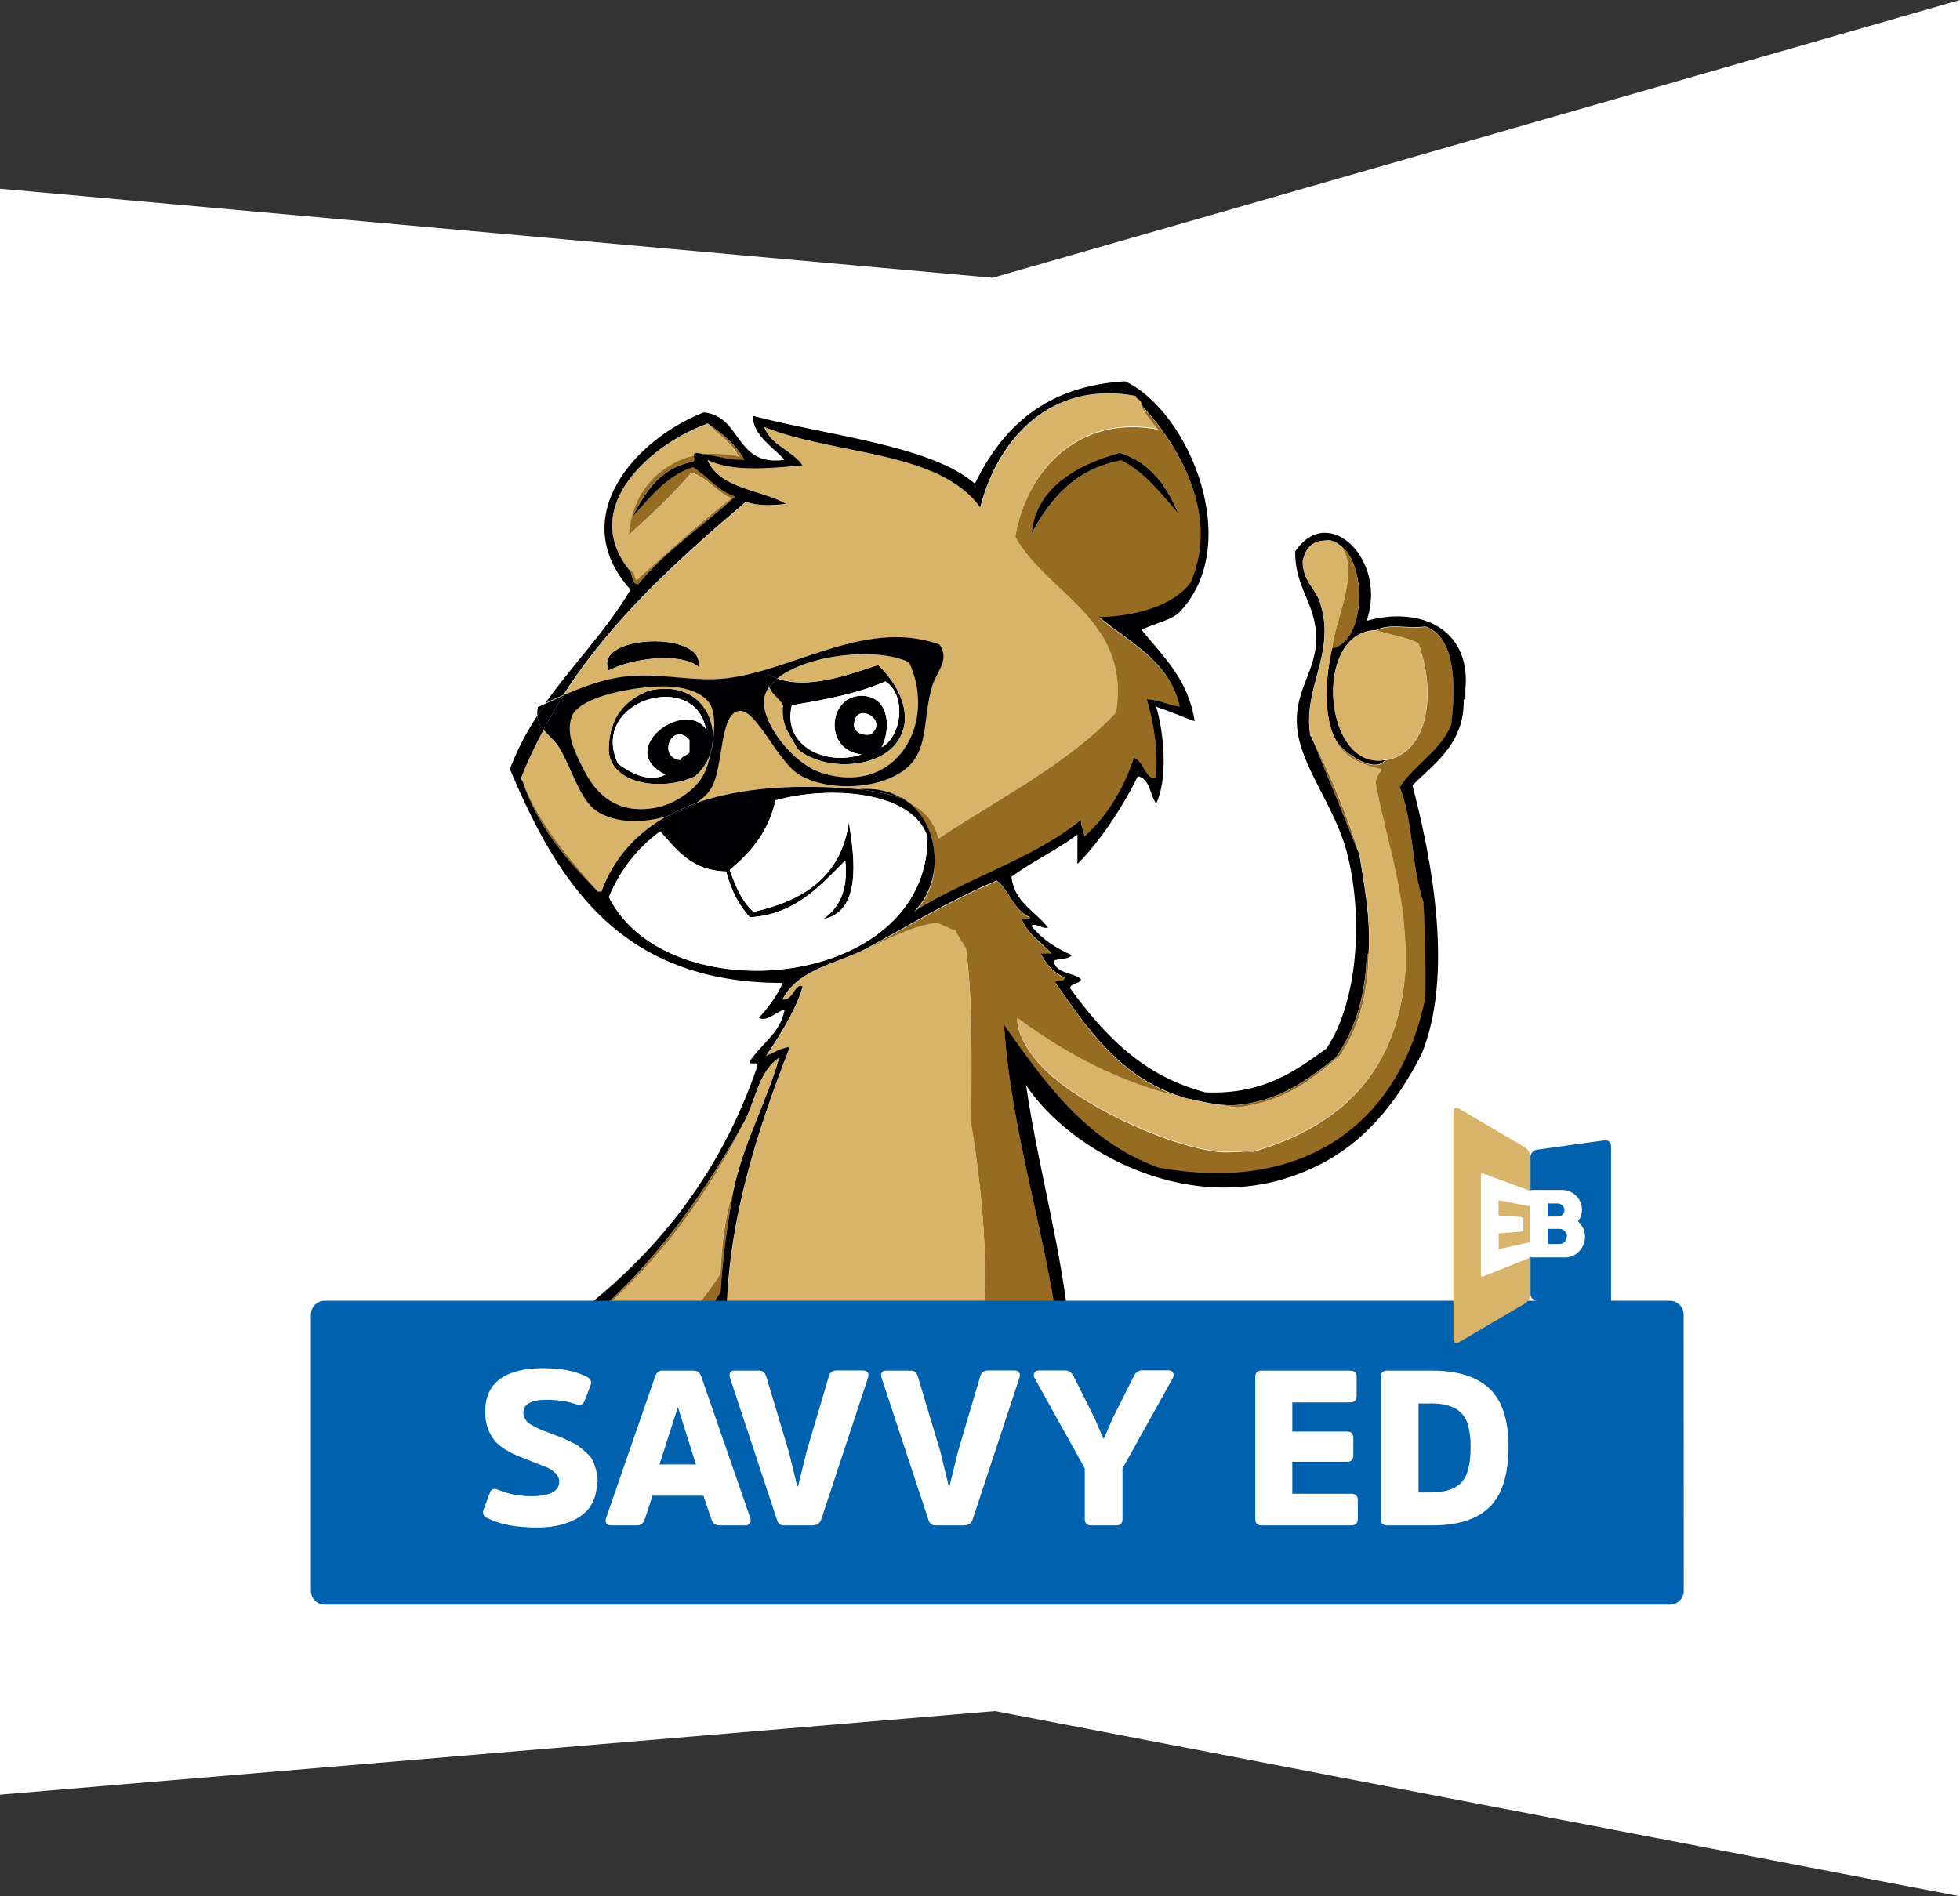 <svg width="93" height="90" viewBox="0 0 93 90" fill="none" xmlns="http://www.w3.org/2000/svg">
<rect x="0" y="0" width="93" height="90" fill="#333333" stroke="none"/>
<g clip-path="url(#clip0_496_8555)">
<path d="M0 8.956L47.1 13.184L93 0V90L47.21 81.208L0 85.176" fill="white"/>
<path d="M33.143 31.645C33.493 29.912 28.113 30.111 28.882 31.817C29.973 31.255 32.251 30.933 33.143 31.645Z" fill="#000003"/>
<path d="M37.837 35.551C39.031 36.565 41.44 36.51 42.441 35.379C43.567 34.057 42.538 32.371 41.659 31.562C40.369 31.987 38.365 32.748 36.883 32.2C36.725 32.33 36.595 32.467 36.492 32.611C36.629 32.974 36.966 33.145 37.144 33.468C37.041 34.502 37.542 34.92 37.837 35.551ZM41.309 34.858C40.87 34.92 40.644 34.769 40.527 34.509C40.452 33.18 42.249 34.153 41.309 34.858ZM37.576 33.468C39.168 33.207 40.726 32.912 42.009 32.337C43.025 32.974 42.798 34.948 41.838 35.462C42.256 34.66 42.242 33.166 41.055 33.029C39.306 32.83 39.004 35.612 40.884 35.804C39.155 36.366 37.11 35.379 37.583 33.461L37.576 33.468Z" fill="#000003"/>
<path d="M30.796 32.775C29.65 33.22 28.882 34.049 28.882 35.639C29.019 37.297 31.524 37.544 32.965 36.852C33.328 36.557 33.575 36.173 33.713 35.755C33.761 35.55 33.802 35.324 33.829 35.091C33.891 33.713 32.855 32.316 30.796 32.775ZM32.711 35.728C32.58 35.858 32.347 35.886 32.279 36.078C31.16 35.947 31.908 34.207 32.711 35.125V35.735V35.728ZM31.579 36.763C30.769 37.181 29.843 36.639 29.321 36.242C27.921 33.234 32.958 31.754 33.493 34.597C32.436 33.138 29.177 35.605 31.579 36.77V36.763Z" fill="#000003"/>
<path d="M28.312 38.497C27.503 37.955 27.153 36.502 26.563 35.536C26.336 35.166 26.021 34.926 25.787 34.639C25.396 35.372 25.032 36.133 24.717 36.934C24.717 37.017 24.785 37.037 24.806 37.106C25.629 39.202 27.015 40.737 28.367 42.313H28.539C29.143 40.703 30.213 39.538 31.634 38.743C30.501 39.072 29.191 39.079 28.306 38.497" fill="#D7B46A"/>
<path d="M38.983 36.681C42.524 37.805 44.493 34.351 43.141 31.432C41.591 30.699 38.276 31.076 36.89 32.2C38.372 32.748 40.376 31.987 41.666 31.562C42.544 32.371 43.574 34.057 42.448 35.379C41.447 36.517 39.038 36.565 37.844 35.55C37.549 34.92 37.041 34.502 37.151 33.467C36.972 33.145 36.643 32.967 36.499 32.611C36.382 32.768 36.307 32.94 36.273 33.125C36.067 34.228 37.604 36.243 38.983 36.674" fill="#D7B46A"/>
<path d="M31.091 38.339C31.936 38.188 33.116 37.509 33.493 36.529C33.562 36.358 33.644 36.077 33.713 35.755C33.575 36.173 33.328 36.564 32.965 36.852C31.517 37.537 29.019 37.297 28.882 35.639C28.882 34.049 29.651 33.227 30.796 32.774C32.855 32.322 33.891 33.72 33.829 35.09C33.898 34.57 33.912 34.035 33.781 33.638C33.528 32.829 32.306 32.528 31.215 32.582C29.458 32.665 27.413 33.185 27.118 34.021C26.817 34.871 27.338 35.81 27.626 36.406C28.264 37.729 29.273 38.66 31.085 38.339" fill="#D7B46A"/>
<path d="M33.891 32.241C37.219 32.145 40.932 29.26 44.575 30.603C45.076 31.35 44.431 31.885 44.225 32.57C43.786 34.016 44.061 35.428 43.141 36.339C41.968 37.504 39.23 37.62 37.864 36.736C36.863 36.078 35.881 33.687 35.092 33.742C34.104 33.81 34.351 36.442 33.727 37.435C33.576 37.675 33.329 37.908 33.027 38.114C35.14 37.36 37.789 37.202 40.698 37.456C40.815 37.442 40.925 37.442 41.035 37.442C41.062 37.442 41.09 37.442 41.117 37.442C41.199 37.442 41.275 37.442 41.357 37.449C41.385 37.449 41.412 37.456 41.44 37.456C41.515 37.463 41.59 37.469 41.666 37.483C41.687 37.483 41.707 37.49 41.734 37.497C41.81 37.511 41.886 37.524 41.961 37.545C41.975 37.545 41.995 37.552 42.009 37.559C42.084 37.579 42.167 37.6 42.242 37.627C42.249 37.627 42.263 37.634 42.27 37.641C42.352 37.668 42.428 37.703 42.503 37.737C42.503 37.737 42.51 37.737 42.517 37.744C42.599 37.778 42.675 37.819 42.75 37.867C42.826 37.915 42.908 37.963 42.977 38.011C43.066 38.052 43.162 38.093 43.244 38.148C43.244 38.148 43.258 38.155 43.265 38.162C43.34 38.203 43.423 38.251 43.491 38.299C43.505 38.306 43.519 38.319 43.526 38.326C43.594 38.374 43.656 38.422 43.718 38.47C43.731 38.484 43.752 38.497 43.766 38.511C43.821 38.559 43.876 38.607 43.923 38.662C43.944 38.682 43.958 38.703 43.978 38.717C44.02 38.772 44.068 38.826 44.109 38.874C44.129 38.902 44.143 38.922 44.164 38.95C44.198 39.005 44.232 39.066 44.267 39.121C44.28 39.148 44.301 39.176 44.315 39.203C44.349 39.265 44.376 39.333 44.404 39.402C44.418 39.429 44.431 39.457 44.438 39.484C44.472 39.587 44.507 39.69 44.527 39.799C47.19 38.011 50.669 36.27 52.954 33.81C53.667 29.397 49.708 28.226 48.178 25.478C48.72 22.189 51.273 19.653 54.958 20.359C54.697 19.982 54.354 19.687 54.175 19.228C54.216 18.954 53.942 19.002 53.914 18.797C49.9 18.043 47.361 20.818 46.531 24.087C44.562 21.366 39.614 21.62 36.279 20.27C36.602 21.161 37.611 21.373 38.105 22.093C36.588 22.23 34.77 22.415 33.589 21.832C34.159 23.203 36.06 23.237 37.322 23.915C36.629 24.018 36.005 24.025 35.408 23.833C32.19 26.56 29.061 29.377 26.748 33.002C27.674 32.591 28.669 32.221 29.712 32.111C31.181 31.953 32.512 32.282 33.898 32.241M33.143 31.645C32.258 30.932 29.98 31.254 28.882 31.816C28.114 30.103 33.493 29.911 33.143 31.645Z" fill="#D7B46A"/>
<path d="M28.367 42.321C27.015 40.745 25.629 39.21 24.806 37.113C25.54 39.299 26.919 40.841 28.367 42.321Z" fill="#946920"/>
<path d="M48.178 25.484C49.708 28.225 53.667 29.396 52.954 33.816C50.669 36.276 47.19 38.01 44.527 39.805C44.5 39.696 44.472 39.593 44.438 39.49C44.431 39.463 44.411 39.435 44.404 39.408C44.376 39.339 44.349 39.271 44.315 39.209C44.301 39.182 44.28 39.154 44.267 39.127C44.232 39.065 44.198 39.011 44.164 38.956C44.15 38.935 44.129 38.908 44.109 38.88C44.068 38.825 44.026 38.771 43.978 38.723C43.965 38.702 43.944 38.688 43.923 38.668C43.876 38.613 43.821 38.565 43.766 38.517C43.752 38.503 43.731 38.49 43.718 38.476C43.656 38.428 43.594 38.38 43.526 38.332C43.512 38.325 43.498 38.318 43.491 38.305C43.416 38.257 43.34 38.209 43.265 38.168C43.265 38.168 43.251 38.161 43.244 38.154C43.162 38.106 43.066 38.058 42.977 38.017C43.69 38.517 44.136 39.298 44.294 40.148V40.162C44.315 40.278 44.328 40.401 44.342 40.525C44.342 40.525 44.342 40.532 44.342 40.539C44.349 40.648 44.356 40.758 44.356 40.874C44.356 40.888 44.356 40.902 44.356 40.915C44.356 41.032 44.349 41.148 44.335 41.265C44.335 41.279 44.335 41.285 44.335 41.292C44.322 41.395 44.308 41.498 44.287 41.601C44.287 41.621 44.28 41.642 44.273 41.662C44.246 41.772 44.219 41.882 44.184 41.991C44.184 41.998 44.177 42.012 44.17 42.026C44.136 42.121 44.102 42.217 44.061 42.306C44.047 42.334 44.04 42.355 44.026 42.382C43.978 42.485 43.93 42.587 43.869 42.683C43.869 42.69 43.862 42.697 43.855 42.704C43.8 42.793 43.738 42.882 43.676 42.964C43.663 42.992 43.642 43.012 43.622 43.033C43.553 43.122 43.477 43.211 43.395 43.293C45.886 41.703 49.056 40.792 51.3 38.956C51.307 39.264 51.437 39.456 51.472 39.737C52.542 38.784 53.311 37.523 53.818 36.002C54.292 36.153 54.388 37.092 54.861 36.955C54.964 35.461 54.724 34.31 54.429 33.227C55.04 33.254 55.431 33.501 55.994 33.577C55.493 31.384 53.633 30.555 52.172 29.328C53.825 29.3 55.692 28.814 56.515 27.677C57.936 24.401 55.85 21.064 54.168 19.262C54.354 19.714 54.69 20.009 54.951 20.392C51.266 19.687 48.713 22.222 48.171 25.511M53.215 21.845C51.039 22.249 49.852 23.64 48.96 25.312C49.145 23.181 51.081 22.051 53.132 21.496C54.573 21.934 55.355 23.031 55.911 24.36C55.095 23.435 54.367 22.434 53.215 21.845Z" fill="#966C22"/>
<path d="M43.251 38.141C43.251 38.141 43.264 38.147 43.271 38.154C43.271 38.154 43.258 38.147 43.251 38.141Z" fill="#966C22"/>
<path d="M42.503 37.736C42.503 37.736 42.51 37.736 42.517 37.743C42.517 37.743 42.51 37.743 42.503 37.736Z" fill="#966C22"/>
<path d="M44.397 39.408C44.397 39.408 44.423 39.461 44.43 39.488C44.417 39.461 44.403 39.435 44.397 39.408Z" fill="#966C22"/>
<path d="M42.242 37.633C42.242 37.633 42.264 37.64 42.27 37.647C42.264 37.647 42.249 37.64 42.242 37.633Z" fill="#966C22"/>
<path d="M42.75 37.859L42.757 37.866L42.75 37.859Z" fill="#966C22"/>
<path d="M41.666 37.49C41.666 37.49 41.706 37.497 41.726 37.504C41.706 37.504 41.686 37.497 41.666 37.49Z" fill="#966C22"/>
<path d="M43.498 38.299C43.498 38.299 43.526 38.319 43.533 38.326C43.519 38.319 43.505 38.306 43.498 38.299Z" fill="#966C22"/>
<path d="M43.725 38.469C43.725 38.469 43.758 38.495 43.772 38.509C43.758 38.495 43.738 38.482 43.725 38.469Z" fill="#966C22"/>
<path d="M43.931 38.662C43.931 38.662 43.964 38.702 43.984 38.715C43.971 38.695 43.951 38.675 43.931 38.662Z" fill="#966C22"/>
<path d="M44.267 39.121C44.267 39.121 44.3 39.174 44.314 39.201C44.3 39.174 44.28 39.148 44.267 39.121Z" fill="#966C22"/>
<path d="M44.108 38.873C44.108 38.873 44.142 38.92 44.162 38.946C44.142 38.926 44.129 38.9 44.108 38.873Z" fill="#966C22"/>
<path d="M41.357 37.449C41.357 37.449 41.411 37.456 41.438 37.456C41.411 37.456 41.384 37.456 41.357 37.449Z" fill="#966C22"/>
<path d="M41.961 37.545C41.961 37.545 41.995 37.552 42.008 37.558C41.988 37.558 41.974 37.545 41.961 37.545Z" fill="#966C22"/>
<path d="M30.193 27.568C31.675 26.245 33.137 24.895 34.708 23.662C33.967 23.367 33.603 22.689 32.8 22.449C31.901 23.518 30.865 24.45 29.843 25.402C29.85 25.259 29.87 25.121 29.891 24.984C29.891 24.943 29.905 24.902 29.912 24.861C29.932 24.758 29.946 24.662 29.973 24.566C29.98 24.525 29.994 24.484 30.001 24.45C30.035 24.326 30.076 24.203 30.124 24.08C30.138 24.046 30.152 24.011 30.166 23.977C30.2 23.895 30.241 23.806 30.282 23.724C30.31 23.676 30.337 23.628 30.358 23.58C30.392 23.518 30.433 23.449 30.474 23.388C30.502 23.34 30.536 23.292 30.564 23.244C30.625 23.155 30.694 23.066 30.762 22.983C30.811 22.929 30.858 22.874 30.907 22.819C30.941 22.785 30.975 22.75 31.003 22.716C31.058 22.661 31.112 22.607 31.174 22.552C31.202 22.531 31.222 22.511 31.25 22.49C31.469 22.305 31.703 22.141 31.963 22.01C31.984 22.004 31.998 21.99 32.018 21.983C32.3 21.839 32.602 21.73 32.924 21.654C32.924 21.64 32.924 21.627 32.924 21.613C32.924 21.613 32.924 21.599 32.924 21.592C32.924 21.586 32.924 21.572 32.931 21.565C32.931 21.565 32.945 21.551 32.951 21.544C32.951 21.544 32.965 21.531 32.972 21.531C32.993 21.517 33.02 21.51 33.054 21.503C33.185 21.517 33.301 21.538 33.425 21.565C33.528 21.551 33.631 21.551 33.734 21.544C33.782 21.544 33.823 21.544 33.871 21.544C33.96 21.544 34.049 21.544 34.139 21.551C34.214 21.551 34.296 21.565 34.372 21.572C34.441 21.579 34.509 21.586 34.578 21.592C34.736 21.613 34.893 21.64 35.051 21.681C34.722 21.003 34.07 20.633 33.576 20.119C30.975 21.051 27.434 24.032 29.836 27.061C30.076 27.109 30.083 27.396 30.186 27.581" fill="#D7B46A"/>
<path d="M32.018 21.969C32.018 21.969 31.984 21.989 31.963 21.996C31.709 22.133 31.469 22.291 31.25 22.476C31.222 22.496 31.201 22.517 31.174 22.537C31.112 22.592 31.057 22.647 31.002 22.702C30.968 22.736 30.934 22.77 30.906 22.805C30.858 22.859 30.81 22.914 30.762 22.969C30.694 23.051 30.625 23.14 30.563 23.229C30.529 23.277 30.502 23.325 30.474 23.373C30.433 23.435 30.399 23.503 30.357 23.565C30.33 23.613 30.302 23.661 30.282 23.709C30.241 23.791 30.2 23.874 30.165 23.963C30.152 23.997 30.138 24.031 30.124 24.065C30.083 24.182 30.042 24.305 30.001 24.436C29.987 24.47 29.98 24.511 29.973 24.552C29.946 24.648 29.925 24.751 29.911 24.847C29.904 24.888 29.898 24.929 29.891 24.97C29.87 25.107 29.85 25.244 29.843 25.388C30.865 24.442 31.901 23.51 32.8 22.434C33.603 22.674 33.967 23.353 34.708 23.647C33.136 24.881 31.675 26.231 30.193 27.553C30.09 27.368 30.09 27.081 29.843 27.032C30.042 27.204 29.932 27.697 30.275 27.725C31.593 26.121 33.356 24.963 34.879 23.558C34.029 23.284 33.583 22.599 32.883 22.167C31.593 22.558 30.694 23.798 30.014 24.511C30.632 23.305 31.339 22.188 32.883 21.907C32.91 21.88 32.931 21.859 32.938 21.838C32.938 21.831 32.938 21.818 32.938 21.811C32.938 21.797 32.938 21.784 32.938 21.777C32.938 21.763 32.938 21.742 32.938 21.729C32.938 21.729 32.938 21.722 32.938 21.715C32.931 21.688 32.924 21.653 32.917 21.633C32.594 21.708 32.292 21.818 32.011 21.962" fill="#966C22"/>
<path d="M34.365 21.749C34.495 21.776 34.626 21.79 34.763 21.811C34.79 21.811 34.825 21.811 34.852 21.818C35.003 21.831 35.154 21.845 35.319 21.845C34.921 21.091 34.255 20.591 33.583 20.111C34.077 20.632 34.728 20.995 35.058 21.674C34.9 21.633 34.742 21.612 34.584 21.585C34.516 21.571 34.447 21.571 34.379 21.564C34.303 21.557 34.221 21.55 34.145 21.544C34.056 21.544 33.967 21.537 33.878 21.537C33.83 21.537 33.788 21.537 33.74 21.537C33.638 21.537 33.535 21.544 33.432 21.557C33.617 21.591 33.802 21.633 33.987 21.674C34.07 21.694 34.152 21.708 34.234 21.722C34.276 21.729 34.324 21.742 34.372 21.749" fill="#966C22"/>
<path d="M35.057 21.667C34.9 21.626 34.742 21.605 34.584 21.578C34.742 21.599 34.9 21.626 35.057 21.667Z" fill="#966C22"/>
<path d="M34.372 21.558C34.297 21.551 34.214 21.544 34.139 21.537C34.214 21.537 34.297 21.551 34.372 21.558Z" fill="#966C22"/>
<path d="M30.474 23.387C30.433 23.448 30.399 23.517 30.357 23.579C30.392 23.51 30.433 23.448 30.474 23.387Z" fill="#966C22"/>
<path d="M32.931 21.557C32.931 21.557 32.944 21.544 32.951 21.537C32.944 21.537 32.931 21.55 32.931 21.557Z" fill="#966C22"/>
<path d="M31.255 22.482C31.255 22.482 31.207 22.522 31.181 22.542C31.207 22.522 31.228 22.502 31.255 22.482Z" fill="#966C22"/>
<path d="M29.973 24.566C29.945 24.662 29.925 24.765 29.911 24.861C29.932 24.765 29.952 24.662 29.973 24.566Z" fill="#966C22"/>
<path d="M30.906 22.811C30.941 22.777 30.975 22.743 31.002 22.709C30.968 22.743 30.934 22.777 30.906 22.811Z" fill="#966C22"/>
<path d="M29.884 24.984C29.863 25.121 29.85 25.259 29.836 25.402C29.843 25.259 29.863 25.121 29.884 24.984Z" fill="#966C22"/>
<path d="M30.123 24.08C30.076 24.197 30.034 24.32 30 24.45C30.034 24.327 30.076 24.203 30.123 24.08Z" fill="#966C22"/>
<path d="M30.282 23.723C30.241 23.805 30.199 23.887 30.165 23.976C30.199 23.894 30.241 23.805 30.282 23.723Z" fill="#966C22"/>
<path d="M32.017 21.969C32.017 21.969 31.983 21.989 31.963 21.995C31.983 21.989 31.997 21.975 32.017 21.969Z" fill="#966C22"/>
<path d="M32.972 21.523C32.972 21.523 33.019 21.503 33.052 21.496C33.019 21.496 32.992 21.509 32.972 21.523Z" fill="#966C22"/>
<path d="M53.125 21.496C51.08 22.051 49.138 23.182 48.953 25.313C49.852 23.634 51.039 22.25 53.208 21.846C54.353 22.435 55.088 23.435 55.904 24.36C55.349 23.038 54.566 21.935 53.125 21.496Z" fill="#000003"/>
<path d="M64.51 40.588C63.885 38.607 63.117 36.771 62.252 35.037C63.014 36.874 63.768 38.731 64.51 40.588Z" fill="#946920"/>
<path d="M57.661 52.408C57.997 52.463 58.334 52.517 58.684 52.559C60.886 52.326 62.245 51.257 63.549 50.126C64.42 48.913 64.9 47.31 64.942 45.268C64.887 45.268 64.839 45.281 64.853 45.357C64.791 47.406 64.249 48.975 63.377 50.215C62.025 51.264 60.687 52.332 58.423 52.469C58.155 52.456 57.901 52.435 57.654 52.401" fill="#966C22"/>
<path d="M45.31 44.144C45.474 44.446 45.653 44.733 45.831 45.014C46.181 47.557 46.078 50.558 46.092 53.429C46.641 56.828 46.957 60.432 46.566 63.578H50.271C49.619 58.411 47.986 53.833 47.65 48.66C49.585 51.414 51.527 54.162 54.951 55.43C62.224 56.752 66.499 53.018 67.639 47.365C67.659 45.809 67.639 44.302 67.549 42.856C66.98 41.225 67.055 38.95 66.424 37.388C67.124 36.291 68.325 35.702 68.86 34.441C69.1 32.543 69.066 30.268 67.645 29.754C66.733 29.87 65.964 29.596 65.299 29.925C65.957 30.131 66.726 30.234 67.296 30.535C68.146 32.783 67.838 35.736 65.731 36.092C65.251 36.785 63.714 35.736 63.384 35.14C63.762 35.949 64.585 36.312 65.552 36.531C65.415 36.743 65.23 36.901 65.292 37.312C65.834 40.156 66.788 42.582 66.685 46.076C66.314 50.969 63.549 53.47 59.473 54.669C58.986 54.608 58.334 54.752 57.737 54.669C55.095 54.306 51.087 52.34 49.482 50.674C48.899 50.065 48.254 49.174 48.267 48.331C48.528 48.523 48.789 48.708 49.05 48.886C49.104 48.92 49.153 48.955 49.207 48.996C49.468 49.174 49.736 49.345 50.003 49.51C50.044 49.537 50.093 49.564 50.134 49.592C50.401 49.756 50.676 49.914 50.95 50.071C50.971 50.085 50.992 50.092 51.005 50.106C51.293 50.263 51.595 50.421 51.897 50.572C51.952 50.599 52 50.62 52.055 50.647C52.357 50.791 52.666 50.935 52.988 51.072C53.016 51.086 53.043 51.092 53.064 51.106C53.379 51.236 53.702 51.36 54.025 51.483C54.052 51.49 54.086 51.504 54.114 51.517C54.45 51.641 54.793 51.75 55.143 51.853C55.198 51.867 55.246 51.88 55.294 51.894C55.568 51.976 55.85 52.045 56.138 52.113C56.035 52.079 55.939 52.045 55.836 52.011C53.86 51.312 52.529 49.975 51.369 48.461C51.348 48.427 51.321 48.399 51.293 48.365C51.211 48.255 51.129 48.146 51.053 48.036C51.012 47.988 50.978 47.94 50.943 47.886C50.868 47.783 50.799 47.687 50.724 47.584C50.676 47.515 50.628 47.447 50.58 47.378C50.415 47.145 50.25 46.912 50.086 46.679C50.12 46.481 50.559 46.693 50.518 46.419C49.99 46.193 49.647 45.789 49.393 45.295H49.907C49.447 44.768 48.816 44.425 48.521 43.733C48.459 43.493 48.926 43.795 48.864 43.555C48.089 43.233 47.924 42.294 47.3 41.821C45.09 42.739 43.162 43.938 41.131 45.028C42.201 44.596 43.107 44 44.431 43.815C44.747 43.904 44.967 44.089 45.296 44.165" fill="#966C22"/>
<path d="M46.092 53.429C46.071 50.551 46.181 47.557 45.831 45.015C45.652 44.734 45.474 44.453 45.309 44.144C44.98 44.069 44.76 43.884 44.438 43.795C43.114 43.98 42.208 44.576 41.137 45.008C39.724 45.741 37.85 46.008 37.144 47.44C37.679 47.509 37.72 46.632 38.097 46.831C37.761 48.057 36.746 49.524 36.361 50.127C36.725 49.962 37.034 49.75 37.493 49.688C36.025 53.443 34.275 58.521 34.515 63.564H46.572C46.963 60.426 46.647 56.815 46.098 53.416" fill="#D7B46A"/>
<path d="M56.405 52.154C56.316 52.134 56.234 52.106 56.145 52.086C56.227 52.113 56.316 52.127 56.405 52.154Z" fill="#000003"/>
<path d="M35.312 53.251C35.854 52.23 36.005 50.818 36.965 50.215C36.334 52.422 35.277 54.196 34.79 56.547C34.502 58.054 34.289 59.63 34.179 61.316C33.678 62.132 33.109 62.878 32.484 63.564H33.157C33.48 63.228 33.795 62.885 34.09 62.529C34.077 62.885 34.077 63.228 34.083 63.564H34.502C34.262 58.52 36.012 53.443 37.48 49.687C37.02 49.749 36.712 49.962 36.348 50.119C36.732 49.516 37.748 48.05 38.084 46.823C37.706 46.624 37.665 47.502 37.13 47.433C37.844 46.001 39.717 45.734 41.124 45.007C43.155 43.911 45.083 42.712 47.293 41.793C47.917 42.266 48.082 43.205 48.857 43.527C48.919 43.76 48.445 43.465 48.514 43.698C48.809 44.391 49.44 44.733 49.9 45.261H49.386C49.639 45.754 49.983 46.165 50.511 46.385C50.552 46.659 50.113 46.453 50.079 46.645C50.243 46.878 50.408 47.111 50.573 47.344C50.621 47.412 50.669 47.481 50.717 47.55C50.792 47.652 50.861 47.748 50.936 47.851C50.971 47.899 51.012 47.954 51.046 48.002C51.122 48.111 51.204 48.221 51.293 48.331C51.314 48.365 51.341 48.392 51.362 48.427C52.521 49.934 53.853 51.284 55.829 51.976C56.007 52.038 56.199 52.099 56.392 52.148C56.796 52.243 57.215 52.326 57.641 52.394C57.641 52.394 57.641 52.394 57.647 52.394C57.894 52.422 58.148 52.449 58.416 52.463C60.68 52.326 62.018 51.257 63.37 50.208C64.242 48.968 64.784 47.399 64.846 45.35C64.832 45.275 64.88 45.268 64.935 45.261C65.038 43.452 64.729 42.054 64.502 40.574C63.761 38.717 63.007 36.86 62.245 35.023C62.224 34.955 62.156 34.941 62.163 34.852C61.826 32.666 63.336 31.049 62.684 28.774C62.506 27.945 61.792 27.643 61.812 26.608C61.943 26.074 62.211 25.677 62.855 25.656C63.267 25.594 63.425 25.779 63.638 25.916C64.887 26.91 64.777 30.425 63.206 30.775C62.897 32.077 62.766 34.036 63.377 35.112C63.7 35.715 65.237 36.757 65.724 36.065C62.794 36.592 62.252 29.987 65.291 29.904C65.957 29.569 66.726 29.85 67.638 29.733C69.066 30.247 69.093 32.522 68.853 34.42C68.318 35.681 67.117 36.277 66.417 37.367C67.055 38.929 66.973 41.204 67.542 42.835C67.625 44.281 67.652 45.795 67.632 47.344C66.492 52.997 62.217 56.732 54.944 55.409C51.52 54.142 49.584 51.394 47.643 48.639C47.979 53.813 49.605 58.39 50.264 63.557H50.792C50.394 59.24 49.289 55.622 48.686 51.503C50.71 54.587 56.577 58.006 62.156 55.491C64.647 54.395 66.239 52.394 67.453 50.03C68.983 46.282 67.954 40.855 67.021 37.278C67.913 36.339 69.505 35.359 69.45 33.2H69.532V32.68C69.546 32.55 69.553 32.412 69.553 32.289C69.553 29.726 67.247 28.794 64.846 29.466C65.841 26.595 63.048 23.819 61.456 26.17C61.435 27.698 62.211 28.424 62.41 29.726C62.705 31.679 61.387 32.577 61.545 34.496C61.689 36.339 63.308 38.223 63.892 40.395C64.715 43.479 64.427 47.57 62.938 49.763C61.428 50.859 59.919 51.956 57.201 51.846C54.196 51.058 52.37 49.091 50.772 46.898C50.827 46.631 51.238 46.727 51.293 46.467C50.895 46.138 50.092 46.22 49.989 45.596C50.25 45.487 50.682 45.542 50.861 45.336C50.099 45 49.427 44.569 48.946 43.952C49.09 43.753 49.434 44.096 49.729 44.034C49.139 43.239 48.13 42.855 47.993 41.608C48.987 40.889 50.14 40.341 51.122 39.614V41.005C52.13 40.019 53.235 38.374 53.99 36.839C54.58 36.976 54.553 37.723 54.861 38.141C55.424 36.942 55.232 34.79 54.861 33.543C55.486 33.755 56.083 34.002 56.687 34.235C56.385 32.248 55.191 31.158 54.168 29.898C54.717 29.603 55.438 29.486 55.904 29.116C59.075 25.937 56.447 19.53 53.386 18.098H53.359C49.605 18.331 47.567 20.277 46.257 22.956C44.184 21.147 39.278 20.674 35.744 19.742C35.641 20.626 36.883 21.38 37.219 21.825C34.852 22.161 35.229 19.77 33.397 19.571C30.165 20.832 26.81 24.539 29.918 27.986C28.752 29.959 27.18 31.528 25.877 33.372C26.151 33.242 26.439 33.111 26.727 32.988C29.047 29.363 32.176 26.547 35.387 23.819C35.977 24.011 36.602 24.005 37.302 23.909C36.039 23.23 34.138 23.196 33.569 21.825C34.749 22.415 36.567 22.23 38.084 22.086C37.59 21.366 36.581 21.154 36.259 20.263C39.593 21.613 44.548 21.359 46.51 24.08C47.341 20.804 49.88 18.036 53.894 18.79C53.921 18.995 54.196 18.947 54.155 19.221C55.836 21.024 57.922 24.368 56.501 27.636C55.678 28.774 53.812 29.26 52.158 29.288C53.619 30.514 55.479 31.35 55.98 33.543C55.417 33.468 55.026 33.221 54.415 33.194C54.717 34.276 54.957 35.434 54.848 36.921C54.374 37.058 54.278 36.12 53.805 35.969C53.297 37.483 52.528 38.744 51.458 39.703C51.423 39.422 51.293 39.231 51.286 38.922C49.042 40.759 45.872 41.677 43.381 43.26C43.464 43.178 43.532 43.089 43.608 42.999C43.628 42.979 43.642 42.952 43.663 42.931C43.724 42.849 43.786 42.76 43.841 42.67C43.841 42.664 43.848 42.657 43.855 42.65C43.917 42.554 43.965 42.451 44.013 42.349C44.026 42.328 44.033 42.3 44.047 42.273C44.088 42.184 44.122 42.088 44.157 41.992C44.157 41.978 44.164 41.972 44.17 41.958C44.205 41.848 44.232 41.745 44.26 41.629C44.26 41.608 44.267 41.588 44.273 41.567C44.294 41.465 44.315 41.362 44.328 41.259C44.328 41.252 44.328 41.238 44.328 41.231C44.342 41.115 44.349 40.998 44.349 40.882C44.349 40.868 44.349 40.855 44.349 40.841C44.349 40.731 44.349 40.615 44.335 40.505V40.491C44.321 40.368 44.308 40.252 44.287 40.128C44.287 40.128 44.287 40.128 44.287 40.115C44.129 39.265 43.69 38.484 42.97 37.983C42.812 37.908 42.64 37.846 42.462 37.792C42.462 37.792 42.462 37.792 42.455 37.792C42.277 37.737 42.098 37.689 41.913 37.648C41.906 37.648 41.899 37.648 41.892 37.648C41.707 37.607 41.515 37.572 41.323 37.538C41.309 37.538 41.302 37.538 41.288 37.538C41.089 37.504 40.897 37.476 40.698 37.456C37.789 37.202 35.14 37.367 33.027 38.114C32.642 38.374 32.155 38.593 31.634 38.744C30.213 39.539 29.136 40.704 28.539 42.314H28.367C26.919 40.841 25.54 39.299 24.806 37.106C24.792 37.038 24.717 37.017 24.717 36.935C25.032 36.133 25.396 35.373 25.787 34.639C25.636 34.448 25.52 34.242 25.499 33.961C24.991 34.735 24.545 35.571 24.195 36.503C26.48 41.917 29.438 46.652 37.144 46.652C36.856 47.289 36.458 47.817 36.012 48.303C36.41 48.55 37 47.865 37.226 47.954C36.993 49.078 36.101 49.55 35.572 50.38C35.545 50.612 36.06 50.297 35.922 50.64C33.96 56.382 30.337 60.466 25.719 63.557H26.81C30.385 60.85 33.081 57.273 35.319 53.237M33.425 21.558C33.253 21.579 33.081 21.606 32.917 21.64C32.917 21.668 32.931 21.695 32.937 21.723C32.937 21.723 32.937 21.73 32.937 21.736C32.937 21.75 32.937 21.764 32.937 21.784C32.937 21.798 32.937 21.812 32.937 21.819C32.937 21.832 32.937 21.839 32.937 21.846C32.924 21.873 32.91 21.894 32.883 21.915C31.339 22.195 30.639 23.312 30.014 24.518C30.687 23.806 31.593 22.566 32.883 22.175C33.583 22.607 34.029 23.285 34.879 23.566C33.356 24.964 31.593 26.122 30.275 27.732C29.932 27.698 30.042 27.211 29.843 27.04C27.441 24.011 30.975 21.03 33.583 20.099C34.255 20.578 34.92 21.078 35.319 21.832C35.154 21.832 35.003 21.819 34.852 21.805C34.825 21.805 34.79 21.805 34.763 21.798C34.626 21.784 34.495 21.764 34.365 21.736C34.324 21.73 34.276 21.723 34.227 21.709C34.145 21.695 34.063 21.675 33.98 21.661C33.795 21.627 33.61 21.586 33.425 21.544V21.558ZM28.889 42.581C29.431 41.273 30.261 40.245 31.325 39.457C32.114 40.341 32.814 41.321 34.454 41.362C34.687 42.232 35.044 42.965 35.586 43.534C37.809 43.417 39.065 41.862 40.108 40.848C40.266 42.273 39.806 43.089 39.065 43.623C40.856 43.267 40.582 40.834 40.28 39.025C39.923 41.588 38.153 42.746 35.758 43.28C35.202 42.794 34.893 42.061 34.632 41.286C35.634 40.464 36.471 39.477 36.801 37.99C39.319 37.278 43.32 37.524 44.013 39.724C44.02 47.015 31.647 48.105 28.896 42.588L28.889 42.581Z" fill="#000003"/>
<path d="M42.983 38.01C42.915 37.962 42.832 37.915 42.757 37.867C42.832 37.908 42.908 37.962 42.983 38.01Z" fill="#000003"/>
<path d="M41.124 37.441C41.206 37.441 41.282 37.441 41.364 37.448C41.289 37.448 41.206 37.441 41.124 37.441Z" fill="#000003"/>
<path d="M42.27 37.641C42.352 37.668 42.427 37.702 42.503 37.736C42.427 37.702 42.345 37.668 42.27 37.641Z" fill="#000003"/>
<path d="M42.009 37.559C42.084 37.579 42.167 37.599 42.242 37.627C42.167 37.599 42.091 37.579 42.009 37.559Z" fill="#000003"/>
<path d="M42.517 37.744C42.599 37.778 42.674 37.819 42.75 37.867C42.674 37.826 42.592 37.785 42.517 37.744Z" fill="#000003"/>
<path d="M43.395 43.274C43.47 43.192 43.545 43.103 43.621 43.014C43.552 43.103 43.477 43.192 43.395 43.274Z" fill="#000003"/>
<path d="M44.273 41.588C44.294 41.485 44.315 41.382 44.322 41.279C44.308 41.382 44.294 41.485 44.273 41.588Z" fill="#000003"/>
<path d="M41.295 37.545C41.096 37.511 40.904 37.483 40.705 37.463C40.904 37.49 41.103 37.517 41.295 37.545Z" fill="#000003"/>
<path d="M44.342 40.512C44.335 40.388 44.315 40.272 44.294 40.148C44.315 40.265 44.328 40.388 44.342 40.512Z" fill="#000003"/>
<path d="M42.983 38.01C43.697 38.51 44.143 39.291 44.301 40.141C44.143 39.291 43.704 38.51 42.99 38.01" fill="#000003"/>
<path d="M42.469 37.812C42.647 37.867 42.819 37.936 42.977 38.004C42.819 37.929 42.647 37.867 42.469 37.812Z" fill="#000003"/>
<path d="M42.462 37.811C42.284 37.757 42.105 37.709 41.92 37.668C42.105 37.709 42.291 37.757 42.462 37.811Z" fill="#000003"/>
<path d="M44.342 40.525C44.349 40.635 44.355 40.752 44.355 40.861C44.355 40.752 44.355 40.635 44.342 40.525Z" fill="#000003"/>
<path d="M41.899 37.66C41.713 37.619 41.521 37.585 41.329 37.551C41.528 37.585 41.713 37.619 41.899 37.66Z" fill="#000003"/>
<path d="M42.757 37.866C42.681 37.825 42.599 37.784 42.523 37.743C42.523 37.743 42.517 37.743 42.51 37.736C42.434 37.702 42.359 37.667 42.276 37.64C42.27 37.64 42.256 37.633 42.249 37.626C42.173 37.599 42.098 37.578 42.016 37.558C42.002 37.558 41.981 37.551 41.968 37.544C41.892 37.524 41.817 37.51 41.741 37.496C41.721 37.496 41.7 37.489 41.679 37.483C41.604 37.469 41.529 37.462 41.453 37.455C41.426 37.455 41.398 37.455 41.371 37.448C41.295 37.448 41.213 37.441 41.13 37.441C41.103 37.441 41.076 37.441 41.048 37.441C40.938 37.441 40.829 37.441 40.712 37.455C40.911 37.483 41.11 37.51 41.302 37.537C41.316 37.537 41.323 37.537 41.336 37.537C41.529 37.572 41.721 37.606 41.906 37.647C41.913 37.647 41.92 37.647 41.926 37.647C42.112 37.688 42.297 37.736 42.469 37.791C42.469 37.791 42.469 37.791 42.475 37.791C42.654 37.846 42.825 37.914 42.983 37.983C42.908 37.935 42.832 37.887 42.757 37.839" fill="#000003"/>
<path d="M33.424 21.557C33.301 21.537 33.177 21.517 33.054 21.496C33.184 21.51 33.301 21.53 33.424 21.557Z" fill="#000003"/>
<path d="M32.951 21.537C32.951 21.537 32.964 21.523 32.971 21.523C32.964 21.523 32.958 21.53 32.951 21.537Z" fill="#000003"/>
<path d="M32.924 21.586C32.924 21.586 32.924 21.566 32.931 21.559C32.931 21.566 32.931 21.579 32.924 21.586Z" fill="#000003"/>
<path d="M32.924 21.64C33.089 21.599 33.253 21.572 33.432 21.559C33.26 21.579 33.089 21.606 32.924 21.64Z" fill="#000003"/>
<path d="M33.425 21.559C33.617 21.593 33.795 21.634 33.981 21.674C33.795 21.634 33.61 21.593 33.425 21.559Z" fill="#000003"/>
<path d="M34.365 21.75C34.324 21.743 34.276 21.736 34.227 21.723C34.269 21.73 34.317 21.743 34.365 21.75Z" fill="#000003"/>
<path d="M34.85 21.817C34.85 21.817 34.789 21.817 34.763 21.811C34.789 21.811 34.823 21.811 34.85 21.817Z" fill="#000003"/>
<path d="M32.944 21.726C32.944 21.726 32.931 21.673 32.924 21.646C32.924 21.673 32.937 21.7 32.944 21.726Z" fill="#000003"/>
<path d="M32.972 21.523C32.972 21.523 32.958 21.53 32.951 21.537C32.944 21.537 32.931 21.55 32.931 21.557C32.931 21.564 32.931 21.578 32.924 21.585V21.598C32.924 21.612 32.924 21.625 32.924 21.639C33.089 21.598 33.253 21.571 33.432 21.557C33.308 21.537 33.185 21.517 33.061 21.496C33.027 21.496 32.999 21.51 32.979 21.523" fill="#000003"/>
<path d="M51.053 48.008C51.128 48.117 51.217 48.227 51.293 48.337C51.211 48.227 51.128 48.117 51.053 48.008Z" fill="#000003"/>
<path d="M50.724 47.562C50.799 47.665 50.868 47.761 50.943 47.864C50.868 47.768 50.799 47.665 50.724 47.562Z" fill="#000003"/>
<path d="M55.835 51.983C53.859 51.291 52.528 49.948 51.368 48.434C52.528 49.948 53.859 51.284 55.835 51.983Z" fill="#000003"/>
<path d="M57.647 52.401C57.222 52.326 56.803 52.243 56.398 52.154C56.803 52.243 57.215 52.326 57.64 52.401" fill="#000003"/>
<path d="M56.406 52.154C56.213 52.106 56.028 52.044 55.843 51.982C55.946 52.017 56.042 52.058 56.145 52.092C56.234 52.113 56.316 52.14 56.406 52.161" fill="#000003"/>
<path d="M67.288 30.521C66.718 30.226 65.95 30.123 65.291 29.918C62.258 30 62.8 36.606 65.723 36.078C67.823 35.729 68.139 32.775 67.288 30.521Z" fill="#D7B46A"/>
<path d="M63.205 30.78C64.783 30.424 64.886 26.916 63.637 25.922C64.536 27.183 63.342 29.389 63.205 30.78Z" fill="#966C22"/>
<path d="M58.69 52.557C58.34 52.516 57.997 52.462 57.668 52.407H57.661C57.482 52.386 57.318 52.352 57.146 52.325C57.098 52.318 57.05 52.311 56.995 52.297C56.789 52.256 56.59 52.208 56.405 52.153C56.028 52.064 55.657 51.968 55.3 51.865C55.252 51.852 55.197 51.838 55.149 51.824C54.799 51.721 54.456 51.612 54.12 51.489C54.093 51.475 54.065 51.468 54.031 51.461C53.708 51.338 53.386 51.214 53.07 51.084C53.043 51.071 53.015 51.064 52.995 51.05C52.679 50.913 52.363 50.776 52.062 50.625C52.007 50.598 51.959 50.577 51.904 50.55C51.602 50.399 51.307 50.248 51.012 50.084C50.998 50.07 50.977 50.063 50.957 50.05C50.682 49.892 50.408 49.734 50.14 49.57C50.099 49.542 50.051 49.515 50.01 49.488C49.742 49.316 49.474 49.145 49.214 48.967C49.166 48.932 49.111 48.898 49.056 48.864C48.795 48.679 48.528 48.494 48.274 48.309C48.26 49.152 48.905 50.043 49.488 50.653C51.094 52.318 55.101 54.278 57.743 54.641C58.34 54.723 58.985 54.579 59.479 54.641C63.555 53.441 66.321 50.947 66.691 46.048C66.801 42.553 65.84 40.127 65.298 37.283C65.236 36.872 65.422 36.715 65.559 36.502C64.591 36.283 63.761 35.927 63.384 35.111C62.773 34.035 62.903 32.075 63.212 30.774C63.349 29.383 64.543 27.176 63.644 25.915C63.432 25.778 63.274 25.593 62.862 25.655C62.217 25.675 61.95 26.073 61.819 26.607C61.792 27.642 62.505 27.944 62.691 28.773C63.349 31.041 61.84 32.665 62.169 34.851C62.169 34.94 62.238 34.954 62.258 35.022C63.13 36.756 63.891 38.592 64.516 40.579C64.742 42.059 65.051 43.451 64.948 45.267C64.907 47.309 64.427 48.912 63.555 50.125C62.251 51.255 60.893 52.325 58.69 52.557Z" fill="#D7B46A"/>
<path d="M54.024 51.455C54.024 51.455 54.085 51.475 54.112 51.488C54.085 51.475 54.051 51.468 54.024 51.455Z" fill="#D7B46A"/>
<path d="M52.981 51.043C52.981 51.043 53.035 51.063 53.062 51.076C53.035 51.063 53.008 51.056 52.981 51.043Z" fill="#D7B46A"/>
<path d="M49.042 48.865C49.097 48.899 49.145 48.933 49.2 48.974C49.152 48.94 49.097 48.899 49.042 48.865Z" fill="#D7B46A"/>
<path d="M50.95 50.051C50.95 50.051 50.99 50.071 51.004 50.084C50.99 50.071 50.97 50.064 50.95 50.051Z" fill="#D7B46A"/>
<path d="M56.995 52.299C57.043 52.306 57.091 52.312 57.146 52.326C57.098 52.319 57.05 52.312 56.995 52.299Z" fill="#D7B46A"/>
<path d="M56.405 52.154C56.597 52.209 56.796 52.256 56.995 52.297C56.796 52.256 56.597 52.209 56.405 52.161" fill="#D7B46A"/>
<path d="M56.995 52.297C57.043 52.304 57.091 52.311 57.146 52.325C57.311 52.352 57.483 52.386 57.661 52.407C57.236 52.331 56.824 52.249 56.419 52.16C56.611 52.208 56.803 52.256 57.009 52.297" fill="#D7B46A"/>
<path d="M40.877 35.811C38.997 35.619 39.298 32.837 41.048 33.036C42.236 33.173 42.249 34.667 41.831 35.468C42.791 34.955 43.018 32.981 42.002 32.344C40.719 32.913 39.161 33.214 37.569 33.474C37.096 35.386 39.141 36.38 40.87 35.818" fill="white"/>
<path d="M29.321 36.243C29.843 36.641 30.769 37.182 31.579 36.764C29.17 35.606 32.436 33.132 33.493 34.592C32.958 31.755 27.921 33.235 29.321 36.243Z" fill="white"/>
<path d="M44.005 39.718C43.312 37.518 39.312 37.271 36.794 37.984C36.464 39.471 35.62 40.458 34.625 41.28C34.886 42.054 35.202 42.787 35.751 43.274C38.139 42.739 39.909 41.588 40.273 39.025C40.575 40.834 40.849 43.267 39.058 43.623C39.799 43.089 40.252 42.273 40.101 40.848C39.065 41.869 37.809 43.418 35.586 43.534C35.051 42.972 34.687 42.232 34.454 41.362C32.821 41.321 32.121 40.341 31.325 39.457C30.261 40.245 29.438 41.266 28.895 42.582C31.647 48.098 44.019 47.008 44.012 39.718" fill="white"/>
<path d="M35.318 53.25C33.081 57.286 30.378 60.863 26.81 63.57H26.823C30.446 60.918 33.219 57.423 35.325 53.25" fill="#946920"/>
<path d="M26.816 63.57H31.572C32.553 62.638 33.438 61.617 34.179 60.452C34.248 59.013 34.392 57.657 34.79 56.547C35.277 54.196 36.334 52.421 36.965 50.215C36.005 50.818 35.854 52.23 35.312 53.251C33.212 57.424 30.439 60.918 26.81 63.57" fill="#D7B46A"/>
<path d="M34.797 56.547C34.406 57.657 34.255 59.014 34.187 60.453C33.446 61.618 32.553 62.639 31.579 63.571H32.499C33.123 62.879 33.693 62.139 34.194 61.323C34.303 59.637 34.516 58.054 34.804 56.547" fill="#966C22"/>
<path d="M40.527 34.508C40.643 34.769 40.87 34.919 41.309 34.858C42.249 34.152 40.451 33.179 40.527 34.508Z" fill="white"/>
<path d="M32.279 36.071C32.347 35.879 32.581 35.851 32.711 35.721V35.111C31.908 34.2 31.154 35.934 32.279 36.064" fill="white"/>
<path d="M25.52 33.564C25.492 33.715 25.485 33.845 25.499 33.968C25.623 33.776 25.753 33.584 25.89 33.393C25.767 33.447 25.643 33.509 25.52 33.564Z" fill="#000003"/>
<path d="M36.883 32.2C36.732 32.145 36.581 32.076 36.443 31.994C36.402 32.255 36.43 32.453 36.491 32.611C36.594 32.467 36.725 32.33 36.883 32.2Z" fill="#000003"/>
<path d="M33.836 35.098C33.809 35.324 33.761 35.55 33.72 35.762C33.788 35.55 33.83 35.324 33.836 35.098Z" fill="#000003"/>
<path d="M26.562 35.537C27.153 36.503 27.503 37.956 28.312 38.497C29.198 39.086 30.508 39.072 31.64 38.744C32.073 38.504 32.539 38.291 33.033 38.113C33.335 37.908 33.582 37.681 33.733 37.435C34.358 36.441 34.111 33.81 35.099 33.741C35.888 33.687 36.869 36.085 37.871 36.736C39.236 37.62 41.968 37.503 43.148 36.338C44.067 35.42 43.793 34.009 44.232 32.563C44.438 31.878 45.083 31.336 44.582 30.596C40.938 29.253 37.233 32.138 33.898 32.234C32.512 32.275 31.181 31.946 29.712 32.104C28.669 32.213 27.674 32.59 26.748 32.994C26.412 33.522 26.096 34.07 25.794 34.632C26.027 34.92 26.343 35.16 26.569 35.53M36.265 33.125C36.3 32.946 36.375 32.768 36.492 32.611C36.43 32.453 36.403 32.261 36.444 31.994C36.581 32.076 36.732 32.145 36.883 32.2C38.276 31.069 41.583 30.692 43.134 31.432C44.486 34.351 42.517 37.798 38.983 36.681C37.603 36.249 36.066 34.235 36.265 33.125ZM27.125 34.022C27.42 33.186 29.465 32.666 31.222 32.583C32.32 32.528 33.534 32.83 33.788 33.639C33.912 34.036 33.905 34.577 33.836 35.091C33.822 35.317 33.788 35.537 33.719 35.756C33.644 36.078 33.562 36.359 33.493 36.53C33.116 37.51 31.935 38.189 31.091 38.339C29.28 38.661 28.271 37.73 27.633 36.407C27.345 35.811 26.823 34.872 27.125 34.022Z" fill="#000003"/>
<path d="M33.027 38.121C32.533 38.299 32.066 38.505 31.634 38.752C32.155 38.601 32.636 38.382 33.027 38.121Z" fill="#000003"/>
<path d="M26.741 33.008C26.446 33.138 26.165 33.268 25.89 33.392C25.753 33.577 25.629 33.768 25.499 33.967C25.526 34.248 25.636 34.454 25.787 34.645C26.089 34.084 26.405 33.535 26.741 33.008Z" fill="#000003"/>
<path d="M26.803 63.57C26.686 63.659 26.57 63.748 26.453 63.838C26.577 63.748 26.693 63.659 26.817 63.57" fill="white"/>
<path fill-rule="evenodd" clip-rule="evenodd" d="M79.893 75.501C79.893 75.864 79.591 76.159 79.235 76.159H15.412C15.048 76.159 14.753 75.864 14.753 75.501V62.392C14.753 62.029 15.048 61.734 15.412 61.734H79.228C79.591 61.734 79.887 62.029 79.887 62.392" fill="#0062AE"/>
<path d="M28.326 70.333C28.326 71.06 28.065 71.608 27.537 71.964C27.015 72.32 26.329 72.499 25.492 72.499C24.497 72.499 23.701 72.348 23.104 72.04C22.939 71.957 22.885 71.834 22.939 71.663L23.235 70.875C23.296 70.676 23.427 70.621 23.619 70.697C24.106 70.909 24.634 71.012 25.204 71.012C26.089 71.012 26.535 70.779 26.535 70.313C26.535 70.169 26.473 70.032 26.343 69.909C26.22 69.785 26.075 69.696 25.924 69.634C25.773 69.573 25.54 69.484 25.231 69.36C24.964 69.251 24.744 69.168 24.573 69.1C24.401 69.031 24.202 68.929 23.983 68.798C23.763 68.661 23.591 68.517 23.468 68.374C23.344 68.223 23.241 68.031 23.152 67.798C23.063 67.565 23.022 67.298 23.022 66.996C23.022 66.311 23.255 65.797 23.729 65.448C24.202 65.105 24.875 64.934 25.76 64.934C26.645 64.934 27.311 65.071 27.853 65.352C28.024 65.448 28.086 65.571 28.031 65.722L27.743 66.475C27.674 66.66 27.544 66.722 27.359 66.654C26.933 66.51 26.467 66.434 25.945 66.434C25.204 66.434 24.833 66.64 24.833 67.051C24.833 67.14 24.854 67.229 24.902 67.311C24.943 67.394 24.991 67.455 25.046 67.51C25.094 67.558 25.19 67.62 25.328 67.688C25.465 67.757 25.568 67.812 25.65 67.846C25.732 67.88 25.87 67.935 26.075 68.01C26.329 68.106 26.501 68.175 26.59 68.209C26.679 68.243 26.823 68.305 27.036 68.408C27.242 68.504 27.393 68.586 27.482 68.654C27.571 68.723 27.681 68.819 27.818 68.942C27.962 69.066 28.058 69.189 28.12 69.312C28.182 69.442 28.237 69.593 28.285 69.771C28.333 69.95 28.36 70.141 28.36 70.347" fill="white"/>
<path d="M31.442 65.05H32.91C33.089 65.05 33.212 65.146 33.274 65.331L35.6 72.046C35.634 72.149 35.627 72.238 35.579 72.3C35.531 72.368 35.463 72.396 35.367 72.396H34.125C33.946 72.396 33.823 72.3 33.761 72.115L33.377 70.991H30.961L30.591 72.115C30.529 72.3 30.405 72.396 30.234 72.396H28.985C28.889 72.396 28.814 72.361 28.772 72.3C28.724 72.231 28.724 72.149 28.759 72.046L31.085 65.331C31.147 65.139 31.27 65.043 31.448 65.043M31.291 69.504H33.02L32.176 66.811H32.155L31.291 69.504Z" fill="white"/>
<path d="M38.592 72.396H37.178C37.02 72.396 36.917 72.3 36.862 72.115L34.639 65.399C34.605 65.296 34.605 65.207 34.646 65.146C34.687 65.077 34.756 65.05 34.852 65.05H36.025C36.197 65.05 36.313 65.153 36.368 65.365L37.425 68.887L37.83 70.546H37.864L38.283 68.853L39.326 65.324C39.374 65.139 39.498 65.043 39.703 65.043H40.952C41.055 65.043 41.131 65.077 41.172 65.139C41.213 65.207 41.22 65.29 41.185 65.392L38.969 72.108C38.907 72.293 38.777 72.389 38.592 72.389" fill="white"/>
<path d="M45.776 72.396H44.363C44.205 72.396 44.102 72.3 44.047 72.115L41.831 65.399C41.796 65.296 41.796 65.207 41.837 65.146C41.879 65.077 41.947 65.05 42.043 65.05H43.217C43.395 65.05 43.505 65.153 43.56 65.365L44.617 68.887L45.021 70.546H45.049L45.467 68.853L46.51 65.324C46.559 65.139 46.682 65.043 46.888 65.043H48.137C48.24 65.043 48.315 65.077 48.356 65.139C48.398 65.207 48.404 65.29 48.37 65.392L46.154 72.108C46.092 72.293 45.968 72.389 45.776 72.389" fill="white"/>
<path d="M53.262 69.69V72.095C53.262 72.294 53.159 72.397 52.96 72.397H51.773C51.574 72.397 51.471 72.294 51.471 72.095V69.69L49.097 65.421C49.042 65.332 49.035 65.249 49.076 65.167C49.117 65.085 49.193 65.044 49.296 65.044H50.538C50.716 65.044 50.853 65.14 50.943 65.325L51.931 67.298L52.356 68.278H52.377L52.802 67.298L53.797 65.318C53.886 65.133 54.024 65.037 54.202 65.037H55.444C55.547 65.037 55.623 65.078 55.664 65.16C55.705 65.243 55.698 65.325 55.643 65.414" fill="white"/>
<path d="M63.926 69.375H61.318V70.896H64.111C64.317 70.896 64.427 70.999 64.427 71.197V72.081C64.427 72.287 64.324 72.397 64.111 72.397H59.863C59.658 72.397 59.562 72.294 59.562 72.095V65.352C59.562 65.147 59.658 65.051 59.863 65.051H64.07C64.276 65.051 64.372 65.154 64.372 65.352V66.243C64.372 66.456 64.269 66.558 64.07 66.558H61.318V67.942H63.926C64.118 67.942 64.214 68.045 64.214 68.244V69.073C64.214 69.272 64.118 69.375 63.926 69.375Z" fill="white"/>
<path d="M67.967 72.397H65.82C65.614 72.397 65.518 72.294 65.518 72.095V65.352C65.518 65.154 65.614 65.051 65.82 65.051H67.954C69.168 65.051 70.074 65.339 70.678 65.907C71.282 66.483 71.577 67.408 71.577 68.683C71.577 69.957 71.275 70.951 70.678 71.526C70.081 72.109 69.175 72.397 67.96 72.397M67.885 66.613H67.308V70.834H67.892C68.551 70.834 69.031 70.677 69.333 70.368C69.635 70.06 69.779 69.498 69.779 68.676C69.779 67.853 69.628 67.353 69.326 67.052C69.024 66.75 68.544 66.606 67.885 66.606V66.613Z" fill="white"/>
<path d="M68.963 52.757C68.963 52.593 69.079 52.524 69.224 52.614L72.36 54.457C72.504 54.539 72.62 54.745 72.62 54.909V61.412C72.62 61.577 72.504 61.782 72.36 61.864L69.224 63.708C69.079 63.79 68.963 63.728 68.963 63.557" fill="#D7B46A"/>
<path d="M76.14 54.121C76.305 54.101 76.442 54.217 76.442 54.382V61.906C76.442 62.07 76.305 62.187 76.14 62.166L72.915 61.748C72.751 61.728 72.62 61.577 72.62 61.413V54.91C72.62 54.745 72.751 54.594 72.915 54.567" fill="#0062AE"/>
<path d="M72.6 56.581C72.6 56.581 72.606 56.526 72.627 56.506C72.641 56.485 72.668 56.478 72.696 56.478H74.137C74.267 56.478 74.384 56.506 74.493 56.554C74.61 56.602 74.706 56.67 74.789 56.753C74.871 56.835 74.939 56.938 74.988 57.047C75.036 57.157 75.063 57.28 75.063 57.41C75.063 57.52 75.043 57.616 75.015 57.712C74.981 57.808 74.933 57.89 74.871 57.959C74.974 58.055 75.056 58.164 75.118 58.294C75.18 58.425 75.207 58.562 75.207 58.712C75.207 58.843 75.18 58.966 75.132 59.082C75.084 59.199 75.015 59.302 74.926 59.391C74.844 59.48 74.74 59.548 74.624 59.603C74.507 59.658 74.384 59.679 74.26 59.679H72.696C72.696 59.679 72.641 59.672 72.627 59.658C72.606 59.644 72.6 59.617 72.6 59.59M74.233 57.431C74.233 57.39 74.226 57.349 74.205 57.308C74.192 57.273 74.171 57.239 74.137 57.212C74.109 57.184 74.075 57.164 74.034 57.143C73.993 57.13 73.951 57.116 73.903 57.116H73.437V57.739H73.897C73.945 57.739 73.993 57.733 74.034 57.719C74.075 57.705 74.109 57.684 74.137 57.65C74.164 57.623 74.192 57.589 74.205 57.554C74.226 57.513 74.233 57.472 74.233 57.424V57.431ZM74.349 58.685C74.349 58.644 74.349 58.596 74.322 58.555C74.294 58.514 74.281 58.473 74.253 58.438C74.219 58.404 74.185 58.377 74.144 58.356C74.102 58.336 74.061 58.322 74.013 58.322H73.437V59.041H74.013C74.061 59.041 74.102 59.028 74.144 59.014C74.185 58.993 74.219 58.966 74.246 58.932C74.274 58.897 74.301 58.856 74.315 58.815C74.336 58.774 74.343 58.726 74.343 58.685H74.349Z" fill="white"/>
<path d="M70.267 55.807C70.267 55.759 70.273 55.725 70.294 55.704C70.308 55.684 70.335 55.677 70.363 55.691L72.51 56.486C72.51 56.486 72.565 56.52 72.586 56.54C72.606 56.568 72.613 56.595 72.613 56.623V57.157C72.613 57.157 72.606 57.205 72.586 57.219C72.565 57.239 72.545 57.246 72.51 57.239L71.104 56.965V57.692L72.188 57.76C72.188 57.76 72.236 57.774 72.257 57.788C72.277 57.801 72.284 57.829 72.284 57.856V58.356C72.284 58.356 72.284 58.397 72.263 58.418C72.25 58.439 72.222 58.452 72.195 58.452L71.111 58.541V59.288L72.524 58.973C72.593 58.959 72.62 58.987 72.62 59.048V59.583C72.62 59.583 72.613 59.61 72.6 59.631C72.6 59.672 72.565 59.706 72.51 59.727L70.363 60.583C70.363 60.583 70.315 60.59 70.294 60.583C70.28 60.563 70.267 60.535 70.267 60.481" fill="white"/>
</g>
<defs>
<clipPath id="clip0_496_8555">
<rect width="93" height="90" fill="white"/>
</clipPath>
</defs>
</svg>
